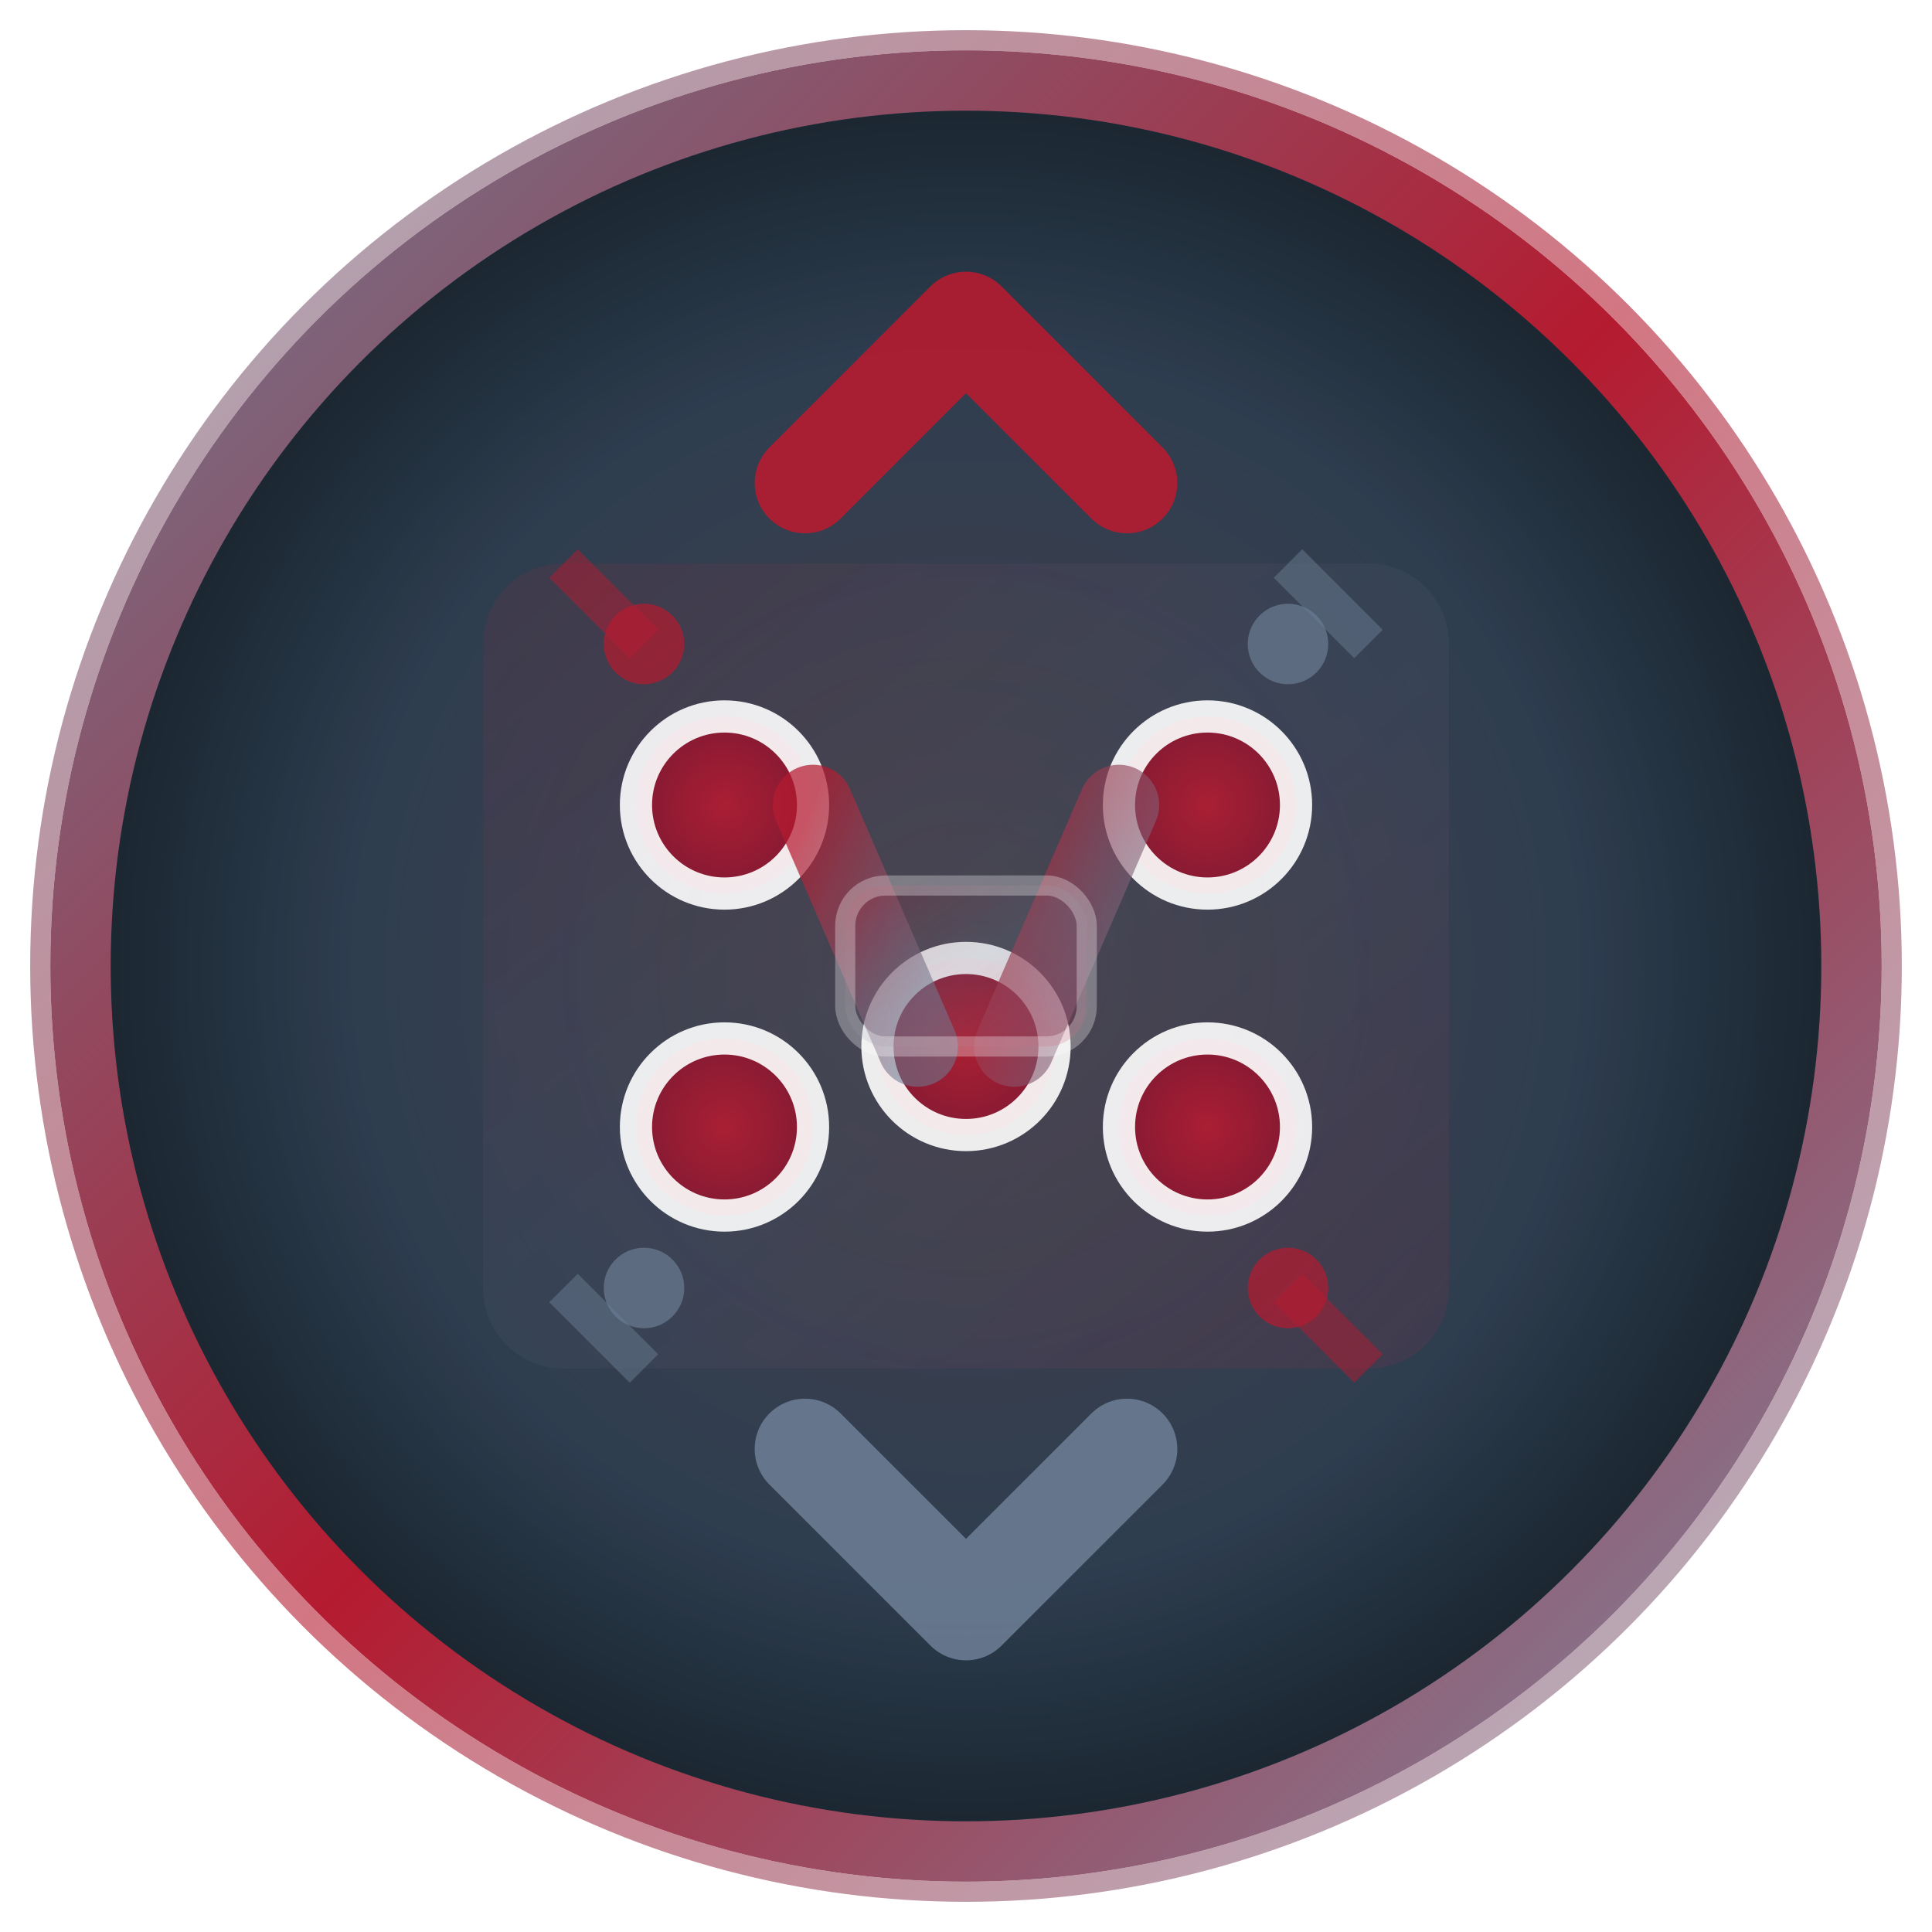 <svg width="48" height="48" viewBox="0 0 48 48" fill="none" xmlns="http://www.w3.org/2000/svg">
  <!-- Background circle with sophisticated gradient -->
  <defs>
    <!-- Main background gradient -->
    <radialGradient id="bgGradient" cx="50%" cy="50%" r="50%">
      <stop offset="0%" style="stop-color:#36454f;stop-opacity:1" />
      <stop offset="70%" style="stop-color:#2c3e50;stop-opacity:1" />
      <stop offset="100%" style="stop-color:#1a252f;stop-opacity:1" />
    </radialGradient>

    <!-- Border gradient -->
    <linearGradient id="borderGradient" x1="0%" y1="0%" x2="100%" y2="100%">
      <stop offset="0%" style="stop-color:#6b7c93;stop-opacity:1" />
      <stop offset="50%" style="stop-color:#b51b30;stop-opacity:1" />
      <stop offset="100%" style="stop-color:#7a8ba3;stop-opacity:1" />
    </linearGradient>

    <!-- Neural network gradient -->
    <linearGradient id="neuralGradient" x1="0%" y1="0%" x2="100%" y2="100%">
      <stop offset="0%" style="stop-color:#b51b30;stop-opacity:0.8" />
      <stop offset="50%" style="stop-color:#6b7c93;stop-opacity:0.6" />
      <stop offset="100%" style="stop-color:#c41e3a;stop-opacity:0.8" />
    </linearGradient>

    <!-- Node gradient -->
    <radialGradient id="nodeGradient" cx="50%" cy="50%" r="50%">
      <stop offset="0%" style="stop-color:#b51b30;stop-opacity:1" />
      <stop offset="100%" style="stop-color:#8b1530;stop-opacity:1" />
    </radialGradient>

    <!-- Connection gradient -->
    <linearGradient id="connectionGradient" x1="0%" y1="0%" x2="100%" y2="100%">
      <stop offset="0%" style="stop-color:#b51b30;stop-opacity:0.9" />
      <stop offset="100%" style="stop-color:#6b7c93;stop-opacity:0.7" />
    </linearGradient>

    <!-- Glow effect -->
    <radialGradient id="glowGradient" cx="50%" cy="50%" r="50%">
      <stop offset="0%" style="stop-color:#b51b30;stop-opacity:0.3" />
      <stop offset="100%" style="stop-color:#b51b30;stop-opacity:0" />
    </radialGradient>

    <!-- Shadow filter -->
    <filter id="shadow" x="-50%" y="-50%" width="200%" height="200%">
      <feDropShadow dx="0" dy="2" stdDeviation="3" flood-color="#000000" flood-opacity="0.3"/>
    </filter>
  </defs>

  <!-- Main background circle -->
  <circle cx="24" cy="24" r="22" fill="url(#bgGradient)" stroke="url(#borderGradient)" stroke-width="1.5" filter="url(#shadow)"/>

  <!-- Inner glow circle -->
  <circle cx="24" cy="24" r="18" fill="url(#glowGradient)" opacity="0.4"/>

  <!-- Neural network background pattern -->
  <path d="M12 16C12 14.895 12.895 14 14 14H34C35.105 14 36 14.895 36 16V32C36 33.105 35.105 34 34 34H14C12.895 34 12 33.105 12 32V16Z" fill="url(#neuralGradient)" opacity="0.15"/>

  <!-- Neural network nodes -->
  <circle cx="18" cy="20" r="2.2" fill="url(#nodeGradient)" stroke="#ffffff" stroke-width="0.8" opacity="0.9"/>
  <circle cx="30" cy="20" r="2.2" fill="url(#nodeGradient)" stroke="#ffffff" stroke-width="0.8" opacity="0.9"/>
  <circle cx="24" cy="26" r="2.2" fill="url(#nodeGradient)" stroke="#ffffff" stroke-width="0.8" opacity="0.9"/>
  <circle cx="18" cy="28" r="2.2" fill="url(#nodeGradient)" stroke="#ffffff" stroke-width="0.8" opacity="0.9"/>
  <circle cx="30" cy="28" r="2.2" fill="url(#nodeGradient)" stroke="#ffffff" stroke-width="0.8" opacity="0.9"/>

  <!-- Neural connections with animated effect -->
  <path d="M20.2 20L22.8 26" stroke="url(#connectionGradient)" stroke-width="2" stroke-linecap="round" opacity="0.8"/>
  <path d="M27.8 20L25.2 26" stroke="url(#connectionGradient)" stroke-width="2" stroke-linecap="round" opacity="0.8"/>
  <path d="M20.2 28L27.8 28" stroke="url(#connectionGradient)" stroke-width="2" stroke-linecap="round" opacity="0.8"/>
  <path d="M18 22L30 22" stroke="url(#connectionGradient)" stroke-width="1.5" stroke-linecap="round" opacity="0.6"/>

  <!-- Intelligence indicators - upward and downward arrows -->
  <path d="M20 12L24 8L28 12" stroke="#b51b30" stroke-width="2.5" stroke-linecap="round" stroke-linejoin="round" opacity="0.9"/>
  <path d="M20 36L24 40L28 36" stroke="#6b7c93" stroke-width="2.5" stroke-linecap="round" stroke-linejoin="round" opacity="0.9"/>

  <!-- Central processing unit representation -->
  <rect x="21" y="22" width="6" height="4" rx="1" fill="url(#neuralGradient)" opacity="0.3" stroke="#ffffff" stroke-width="0.5"/>

  <!-- Data flow indicators -->
  <circle cx="16" cy="16" r="1" fill="#b51b30" opacity="0.7"/>
  <circle cx="32" cy="16" r="1" fill="#6b7c93" opacity="0.7"/>
  <circle cx="16" cy="32" r="1" fill="#6b7c93" opacity="0.7"/>
  <circle cx="32" cy="32" r="1" fill="#b51b30" opacity="0.7"/>

  <!-- Subtle geometric accents -->
  <path d="M14 14L16 16" stroke="#b51b30" stroke-width="1" opacity="0.5"/>
  <path d="M32 14L34 16" stroke="#6b7c93" stroke-width="1" opacity="0.5"/>
  <path d="M14 32L16 34" stroke="#6b7c93" stroke-width="1" opacity="0.5"/>
  <path d="M32 32L34 34" stroke="#b51b30" stroke-width="1" opacity="0.5"/>

  <!-- Outer ring for sophistication -->
  <circle cx="24" cy="24" r="23" fill="none" stroke="url(#borderGradient)" stroke-width="0.5" opacity="0.6"/>
</svg>
